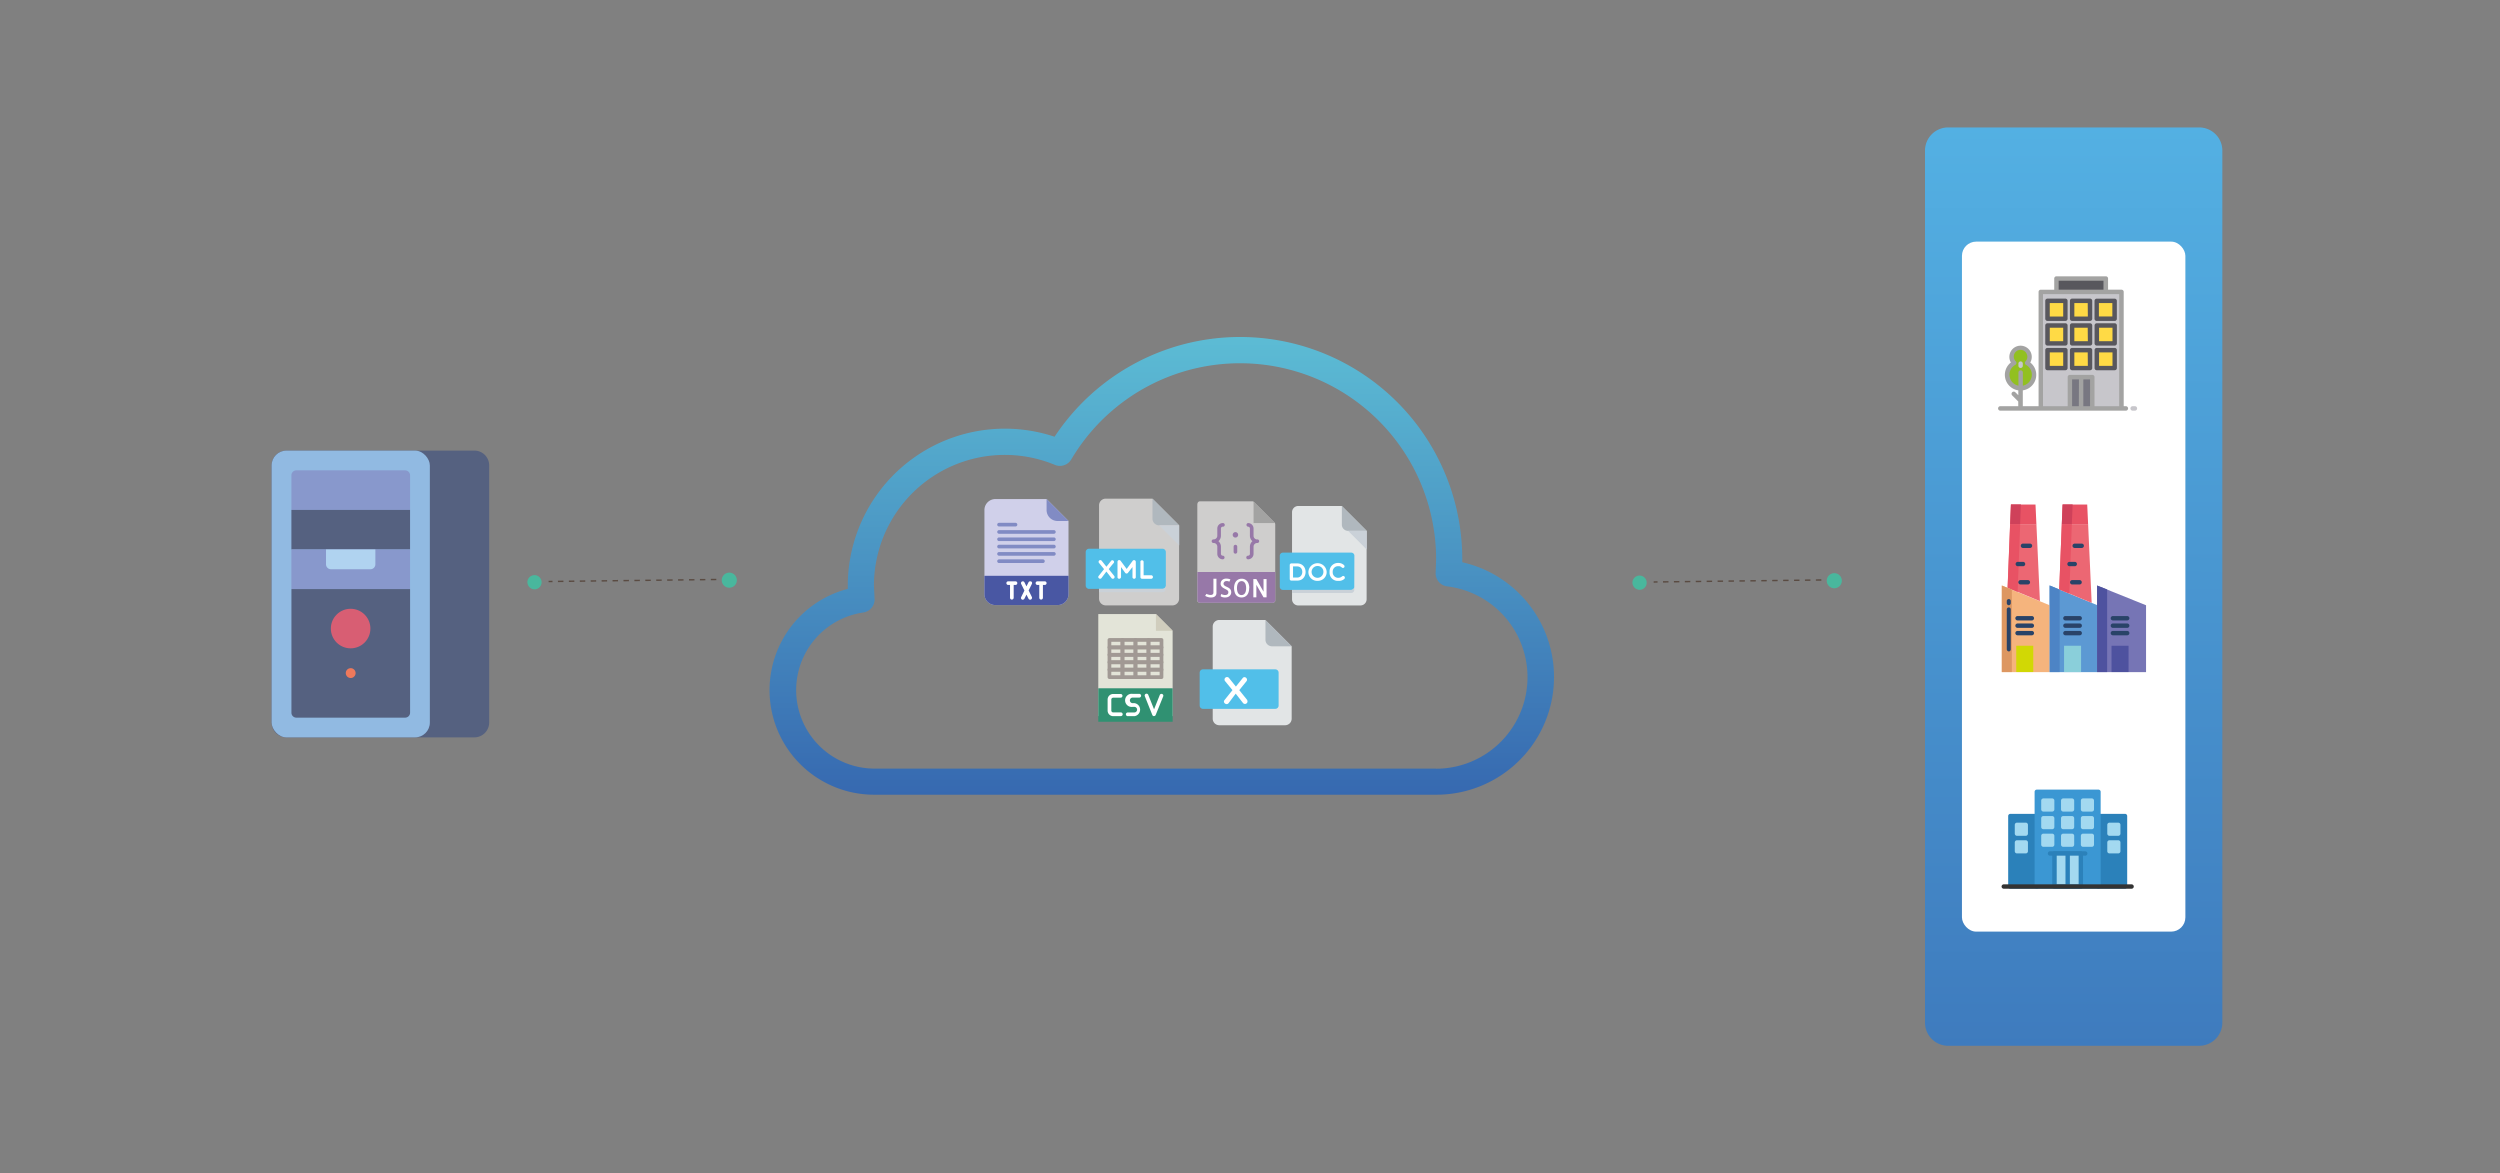 <svg xmlns="http://www.w3.org/2000/svg" xmlns:xlink="http://www.w3.org/1999/xlink" viewBox="0 0 1140 535" xmlns:v="https://vecta.io/nano"><rect x="0" y="0" width="1140" height="535" fill="#808080" stroke="none"/><defs><linearGradient id="A" x1="829.57" y1="-1254.45" x2="753.62" y2="-1330.41" gradientTransform="matrix(1.78, 5.51, -1.78, 5.51, -2770.91, 3063.61)" gradientUnits="userSpaceOnUse"><stop offset="0" stop-color="#325ca8"/><stop offset="1" stop-color="#5cc6f2"/></linearGradient><linearGradient id="B" x1="529.68" y1="369.6" x2="529.68" y2="138.24" gradientUnits="userSpaceOnUse"><stop offset="0" stop-color="#3566af"/><stop offset="1" stop-color="#5fc2d7"/></linearGradient><path id="C" d="M941.82,158.65h-8.18a1,1,0,0,0-1,1v8.18a1,1,0,0,0,1,1h8.18a1,1,0,0,0,1-1v-8.18a1,1,0,0,0-1-1Zm-1,8.18h-6.13v-6.14h6.13Zm0,0"/><path id="D" d="M941.82,147.41h-8.18a1,1,0,0,0-1,1v8.18a1,1,0,0,0,1,1h8.18a1,1,0,0,0,1-1v-8.18a1,1,0,0,0-1-1Zm-1,8.17h-6.13v-6.13h6.13Zm0,0"/><path id="E" d="M931.79,364.08h4a1,1,0,0,1,1,1v4a1,1,0,0,1-1,1h-4a1,1,0,0,1-1-1v-4a1,1,0,0,1,1-1Zm0,0"/><path id="F" d="M931.79,372.12h4a1,1,0,0,1,1,1v4a1,1,0,0,1-1,1h-4a1,1,0,0,1-1-1v-4a1,1,0,0,1,1-1Zm0,0"/><path id="G" d="M931.79,380.15h4a1,1,0,0,1,1,1v4a1,1,0,0,1-1,1h-4a1,1,0,0,1-1-1v-4a1,1,0,0,1,1-1Zm0,0"/></defs><path d="M1002.82 476.88H888.37a10.57 10.57 0 0 1-10.57-10.57V68.68a10.57 10.57 0 0 1 10.57-10.57h114.45a10.57 10.57 0 0 1 10.57 10.57v397.63a10.57 10.57 0 0 1-10.57 10.57z" fill="url(#A)"/><rect x="894.65" y="110.18" width="101.88" height="314.64" rx="6.48" fill="#fff"/><path d="M216.3 205.47h-85.68a6.75 6.75 0 0 0-6.76 6.76v117.25a6.76 6.76 0 0 0 6.76 6.76h85.68a6.77 6.77 0 0 0 6.77-6.76V212.23a6.76 6.76 0 0 0-6.77-6.76z" fill="#556180"/><rect x="123.86" y="205.47" width="72.15" height="130.78" rx="6.76" fill="#91bae2"/><path d="M187 216.74v15.78h-54.12v-15.78a2.27 2.27 0 0 1 2.25-2.26h49.6a2.27 2.27 0 0 1 2.27 2.26z" fill="#8898cc"/><path d="M132.88 232.52h54.11v18.04h-54.11z" fill="#556180"/><path d="M132.88 250.56h54.11v18.04h-54.11z" fill="#8898cc"/><path d="M187,268.6V325a2.26,2.26,0,0,1-2.26,2.25h-49.6a2.25,2.25,0,0,1-2.25-2.25V268.6Z" fill="#556180"/><path d="M148.66,250.56v6.76a2.26,2.26,0,0,0,2.25,2.26h18a2.26,2.26,0,0,0,2.26-2.26v-6.76Z" fill="#b0d3f0"/><circle cx="159.93" cy="286.64" r="9.02" transform="matrix(.707 -.707 .707 .707 -155.84 197.04)" fill="#d85e73"/><path d="M159.93 309.18a2.26 2.26 0 0 1-1.6-3.85 2.33 2.33 0 0 1 2-.61 1.64 1.64 0 0 1 .43.13 2.61 2.61 0 0 1 .72.48 2.23 2.23 0 0 1-.34 3.47 1.07 1.07 0 0 1-.38.2 1.36 1.36 0 0 1-.43.14 3 3 0 0 1-.4.04z" fill="#ef795b"/><path d="M930.57 133.1h36.79v53.15h-36.79z" fill="#c7c6cb"/><path d="M943.86 171.94h10.22v14.31h-10.22z" fill="#787781"/><path d="M937.73 126.97h22.48v6.13h-22.48z" fill="#58575d"/><path d="M944.88 159.67h8.18v8.18h-8.18zm-11.24 0h8.18v8.18h-8.18zm22.48 0h8.18v8.18h-8.18zm-11.24-11.24h8.18v8.18h-8.18zm-11.24 0h8.18v8.18h-8.18zm22.48 0h8.18v8.18h-8.18zm-11.24-11.24h8.18v8.18h-8.18zm-11.24 0h8.18v8.18h-8.18zm22.48 0h8.18v8.18h-8.18z" fill="#ffda45"/><path d="M927.51,170.91a6.14,6.14,0,1,1-9.1-5.36,4.09,4.09,0,1,1,5.94,0,6.12,6.12,0,0,1,3.16,5.36Zm0,0" fill="#92c020"/><path d="M969.41 185.22h-1V133.1a1 1 0 0 0-1-1h-6.13V127a1 1 0 0 0-1-1h-22.55a1 1 0 0 0-1 1v5.11h-6.14a1 1 0 0 0-1 1v52.12h-7.19V178a7.15 7.15 0 0 0 3.4-12.7 5.11 5.11 0 1 0-8.85 0 7.15 7.15 0 0 0 3.4 12.7v2.21l-1.35-1.33a1 1 0 1 0-1.44 1.44l2.55 2.56a1.46 1.46 0 0 0 .21.16v2.18h-8.17a1 1 0 0 0 0 2.05h57.23a1 1 0 0 0 0-2.05zm-48-16.35a1 1 0 0 0-1 1v6a5.11 5.11 0 0 1-1.45-9.48 1 1 0 0 0 .25-1.59 3.07 3.07 0 1 1 5-3.32 3 3 0 0 1-.59 3.32 1 1 0 0 0-.26.86 1 1 0 0 0 .51.73 5.11 5.11 0 0 1-1.45 9.48v-6a1 1 0 0 0-1-1zM938.75 128h20.44v4.09h-20.44zm9.2 57.23h-3.07V173H948zm5.11 0H950V173h3.07zm13.29 0H955.1v-13.29a1 1 0 0 0-1-1h-10.24a1 1 0 0 0-1 1v13.28H931.6v-51.1h34.75zm0 0" fill="#a3a3a2"/><path d="M973.5,185.22h-1a1,1,0,0,0,0,2.05h1a1,1,0,0,0,0-2.05Zm0,0" fill="#c7c6cb"/><g fill="#58575d"><path d="M953.06,158.65h-8.18a1,1,0,0,0-1,1v8.18a1,1,0,0,0,1,1h8.18a1,1,0,0,0,1-1v-8.18a1,1,0,0,0-1-1Zm-1,8.18H945.9v-6.14H952Zm0,0"/><use xlink:href="#C"/><use xlink:href="#C" x="22.48"/><path d="M953.06,147.41h-8.18a1,1,0,0,0-1,1v8.18a1,1,0,0,0,1,1h8.18a1,1,0,0,0,1-1v-8.18a1,1,0,0,0-1-1Zm-1,8.17H945.9v-6.13H952Zm0,0"/><use xlink:href="#D"/><use xlink:href="#D" x="22.48"/><path d="M953.06 136.17h-8.18a1 1 0 0 0-1 1v8.17a1 1 0 0 0 1 1h8.18a1 1 0 0 0 1-1v-8.17a1 1 0 0 0-1-1zm-1 8.17h-6.16v-6.13h6.1zm-10.24-8.17h-8.18a1 1 0 0 0-1 1v8.17a1 1 0 0 0 1 1h8.18a1 1 0 0 0 1-1v-8.17a1 1 0 0 0-1-1zm-1 8.17h-6.13v-6.13h6.13zm14.28-7.15v8.17a1 1 0 0 0 1 1h8.18a1 1 0 0 0 1-1v-8.17a1 1 0 0 0-1-1h-8.18a1 1 0 0 0-1 1zm2 1h6.13v6.13h-6.13zm0 0"/></g><path d="M922.4,165.8a1,1,0,0,0-2,0v1a1,1,0,0,0,2,0Zm0,0" fill="#c7c6cb"/><path d="M956.9,371.11H969a1,1,0,0,1,1,1v32.13a1,1,0,0,1-1,1H956.9a1,1,0,0,1-1-1V372.12a1,1,0,0,1,1-1Zm0,0" fill="#2b81ba"/><path d="M961.92 375.13h4a1 1 0 0 1 1 1v4a1 1 0 0 1-1 1h-4a1 1 0 0 1-1-1v-4a1 1 0 0 1 1-1zm0 8.03h4a1 1 0 0 1 1 1v4a1 1 0 0 1-1 1h-4a1 1 0 0 1-1-1v-4a1 1 0 0 1 1-1zm0 0" fill="#a3d9f0"/><path d="M916.73,371.11h12a1,1,0,0,1,1,1v32.13a1,1,0,0,1-1,1h-12a1,1,0,0,1-1-1V372.12a1,1,0,0,1,1-1Zm0,0" fill="#2b81ba"/><path d="M919.74 375.13h4a1 1 0 0 1 1 1v4a1 1 0 0 1-1 1h-4a1 1 0 0 1-1-1v-4a1 1 0 0 1 1-1zm0 8.03h4a1 1 0 0 1 1 1v4a1 1 0 0 1-1 1h-4a1 1 0 0 1-1-1v-4a1 1 0 0 1 1-1zm0 0" fill="#a3d9f0"/><path d="M928.78,360.07H956.9a1,1,0,0,1,1,1v43.18a1,1,0,0,1-1,1H928.78a1,1,0,0,1-1-1V361.07a1,1,0,0,1,1-1Zm0,0" fill="#3b97d3"/><g fill="#a3d9f0"><use xlink:href="#E"/><use xlink:href="#E" x="9.04"/><use xlink:href="#E" x="18.08"/><use xlink:href="#F"/><use xlink:href="#F" x="9.04"/><use xlink:href="#F" x="18.08"/><use xlink:href="#G"/><use xlink:href="#G" x="9.04"/><use xlink:href="#G" x="18.08"/></g><path d="M950.87,390.19H934.8a1,1,0,0,1,0-2h16.07a1,1,0,1,1,0,2Zm0,0" fill="#2b81ba"/><path d="M936.81 389.19h12.05v15.06h-12.05z" fill="#a3d9f0"/><path d="M948.86,388.18H936.81a1,1,0,0,0-1,1v15.06a1,1,0,0,0,1,1h12.05a1,1,0,0,0,1-1V389.19a1,1,0,0,0-1-1Zm-11,2h4v13.06h-4Zm10,13.06h-4V390.19h4Zm0,0" fill="#2b81ba"/><path d="M972,405.26H913.72a1,1,0,1,1,0-2H972a1,1,0,1,1,0,2Zm0,0" fill="#333"/><path d="M326.63 264.25l-76.47.92" fill="none" stroke="#5a4b42" stroke-miterlimit="10" stroke-width=".66" stroke-dasharray="2.49"/><path d="M329.12 264.64a3.44 3.44 0 1 1 3.48 3.36 3.44 3.44 0 0 1-3.48-3.36zm-88.63.7a3.24 3.24 0 1 1 3.28 3.4 3.32 3.32 0 0 1-3.28-3.4z" fill="#49b79d"/><path d="M830.53 264.47l-76.46.92" fill="none" stroke="#5a4b42" stroke-miterlimit="10" stroke-width=".66" stroke-dasharray="2.49"/><path d="M833 264.85a3.44 3.44 0 1 1 3.48 3.4 3.44 3.44 0 0 1-3.48-3.4zm-88.61.71a3.25 3.25 0 1 1 3.28 3.4 3.34 3.34 0 0 1-3.28-3.4z" fill="#49b79d"/><path d="M666.8 256.43v-1.34a101.35 101.35 0 0 0-185.91-55.94 71.64 71.64 0 0 0-94.3 67.85v1.53a47.7 47.7 0 0 0 11.92 93.86h256.36a53.66 53.66 0 0 0 11.93-106zm-11.93 94.05H398.51a35.78 35.78 0 0 1-4.87-71.18 6 6 0 0 0 5.15-6.42l-.28-5.87A59.67 59.67 0 0 1 481.06 212a6 6 0 0 0 7.41-2.46 89.43 89.43 0 0 1 166.4 45.6l-.21 5.8a6 6 0 0 0 5.23 6.44 41.73 41.73 0 0 1-5 83.15z" fill="url(#B)"/><path d="M504.22,227.38a3.05,3.05,0,0,0-3.05,3v42.63a3.06,3.06,0,0,0,3.05,3.05h30.45a3.05,3.05,0,0,0,3-3.05V239.56l-12.18-12.18Z" fill="#cfcecd"/><path d="M528.58 239.56h9.13l-12.18-12.18v9.13a3.06 3.06 0 0 0 3.05 3.05z" fill="#b0b8be"/><path d="M537.71 248.69l-9.13-9.13h9.13v9.13z" fill="#cad1d8"/><path d="M531.62,267a1.53,1.53,0,0,1-1.52,1.53H496.61a1.54,1.54,0,0,1-1.53-1.53V251.74a1.53,1.53,0,0,1,1.53-1.52H530.1a1.52,1.52,0,0,1,1.52,1.52Z" fill="#51bfe9"/><path d="M504.53 258.42l2.12-2.66c.63-.82 1.86.23 1.17 1s-1.5 1.8-2.23 2.76l2.48 3.09a.8.8 0 1 1-1.32.89l-2.24-2.87-2.21 2.93c-.62.89-2-.11-1.3-.94l2.45-3.1-2.25-2.76a.79.79 0 1 1 1.21-1zm6.66.16v4.5a.84.84 0 0 1-.88.84.75.75 0 0 1-.73-.84v-6.85a.82.82 0 0 1 .73-.85 1 1 0 0 1 .77.44l2.68 3.62 2.77-3.75a.79.79 0 0 1 1.39.54v6.85a.75.75 0 0 1-.73.84.76.76 0 0 1-.78-.84v-4.5l-2 2.55a.8.8 0 0 1-1.39 0zm8.81-2.35a.76.76 0 0 1 .77-.75.75.75 0 0 1 .72.75v6.09h3.31a.81.81 0 1 1 0 1.6h-4a.73.73 0 0 1-.77-.74v-6.95z" fill="#fff"/><path d="M530.1 268.49h-28.93V270h28.93a1.53 1.53 0 0 0 1.52-1.52V267a1.53 1.53 0 0 1-1.52 1.49z" fill="#cad1d8"/><path d="M571.19,228.6h-24c-.67,0-1.21.54-1.21,1.59v43.86c0,.28.54.82,1.21.82h33.11c.67,0,1.21-.54,1.21-.82V239.33c0-.58-.08-.76-.21-.9l-9.62-9.61a.7.7,0,0,0-.51-.22Zm0,0" fill="#cfcecd"/><path d="M571.62,228.73v9.79h9.78Zm0,0" fill="#a3a3a2"/><path d="M580.32,274.87H547.21a1.21,1.21,0,0,1-1.21-1.21V260.83h35.53v12.83a1.21,1.21,0,0,1-1.21,1.21Zm0,0" fill="#9778a8"/><path d="M554.7 263.9v6.48a2.13 2.13 0 0 1-.22 1 1.73 1.73 0 0 1-.58.65 2.46 2.46 0 0 1-.83.34 5 5 0 0 1-1 .09 4.4 4.4 0 0 1-.58-.05 5.73 5.73 0 0 1-.69-.16 7 7 0 0 1-.69-.24 2.4 2.4 0 0 1-.55-.31l.58-.91a1.35 1.35 0 0 0 .32.16 4.09 4.09 0 0 0 .46.16l.52.13a2.34 2.34 0 0 0 .5.06 1.71 1.71 0 0 0 1-.24.93.93 0 0 0 .38-.78v-6.38zm6.74 6.21a2.08 2.08 0 0 1-.19.88 2.26 2.26 0 0 1-.52.74 2.54 2.54 0 0 1-.84.52 3.08 3.08 0 0 1-1.13.19h-.56a5.81 5.81 0 0 1-.58-.09 3.35 3.35 0 0 1-.56-.19 1.9 1.9 0 0 1-.46-.29l.24-1a2.18 2.18 0 0 0 .4.17l.5.16a4.87 4.87 0 0 0 .52.12 2.93 2.93 0 0 0 .49 0 1.5 1.5 0 0 0 1-.32 1.17 1.17 0 0 0 .37-1 .89.89 0 0 0-.26-.66 2.83 2.83 0 0 0-.65-.49l-.84-.44a5.69 5.69 0 0 1-.85-.52 2.7 2.7 0 0 1-.65-.7 1.8 1.8 0 0 1-.26-1 2.32 2.32 0 0 1 .2-1 2.23 2.23 0 0 1 .55-.73 2.53 2.53 0 0 1 .8-.46 2.86 2.86 0 0 1 1-.16 5.41 5.41 0 0 1 1.05.1 2.34 2.34 0 0 1 .86.31l-.16.32-.17.33c0 .1-.1.18-.13.25l-.07.12-.16-.09a.67.67 0 0 0-.24-.11 1.39 1.39 0 0 0-.42-.09 3.89 3.89 0 0 0-.66 0 1 1 0 0 0-.44.13 1.52 1.52 0 0 0-.35.26 1.11 1.11 0 0 0-.25.36.88.88 0 0 0-.09.38 1 1 0 0 0 .26.73 2.49 2.49 0 0 0 .64.48l.84.41a4.27 4.27 0 0 1 .83.48 2.18 2.18 0 0 1 .65.7 2 2 0 0 1 .27 1.09zm8.18-1.92a5.77 5.77 0 0 1-.27 1.85 3.74 3.74 0 0 1-.73 1.34 3.18 3.18 0 0 1-1.1.8 3.61 3.61 0 0 1-2.74 0 3.09 3.09 0 0 1-1.1-.8A3.74 3.74 0 0 1 563 270a6.47 6.47 0 0 1 0-3.7 3.74 3.74 0 0 1 .73-1.32 3.12 3.12 0 0 1 1.1-.81 3.49 3.49 0 0 1 2.74 0 3.21 3.21 0 0 1 1.1.81 3.74 3.74 0 0 1 .73 1.32 5.81 5.81 0 0 1 .27 1.85zm-3.5 3.15a2 2 0 0 0 .79-.16 1.8 1.8 0 0 0 .68-.53 2.89 2.89 0 0 0 .47-1 6.17 6.17 0 0 0 .18-1.48 5.88 5.88 0 0 0-.18-1.44 2.73 2.73 0 0 0-.45-1 1.79 1.79 0 0 0-.65-.56 1.89 1.89 0 0 0-.78-.17 1.92 1.92 0 0 0-.79.16 1.65 1.65 0 0 0-.68.54 2.66 2.66 0 0 0-.47 1 6 6 0 0 0-.18 1.47 6 6 0 0 0 .17 1.45 2.82 2.82 0 0 0 .45 1 1.9 1.9 0 0 0 .66.56 1.71 1.71 0 0 0 .78.17zm11.43-7.27v8.32h-1.38l-3.27-5.73v5.73h-1.37v-8.32h1.37l3.27 5.74v-5.74zm0 0" fill="#fff"/><path d="M556.74 244.3V241a.83.83 0 0 1 .83-.83.83.83 0 1 0 0-1.65 2.48 2.48 0 0 0-2.48 2.48v3.3a1.66 1.66 0 0 1-1.65 1.66.83.83 0 1 0 0 1.65 1.65 1.65 0 0 1 1.65 1.65v3.3a2.49 2.49 0 0 0 2.48 2.49.83.83 0 1 0 0-1.66.83.83 0 0 1-.83-.83v-3.3a3.31 3.31 0 0 0-1.14-2.48 3.31 3.31 0 0 0 1.14-2.48zm7.85-.41a1.24 1.24 0 1 1-1.24-1.24 1.24 1.24 0 0 1 1.24 1.24zm8.67 2.11a1.66 1.66 0 0 1-1.64-1.66V241a2.49 2.49 0 0 0-2.49-2.48.83.83 0 0 0 0 1.65.83.83 0 0 1 .83.83v3.3a3.31 3.31 0 0 0 1.14 2.48 3.31 3.31 0 0 0-1.14 2.48v3.3a.83.83 0 0 1-.83.83.83.83 0 0 0 0 1.66 2.5 2.5 0 0 0 2.49-2.49v-3.3a1.65 1.65 0 0 1 1.64-1.65.83.83 0 1 0 0-1.65zm-9.91 2.43a.83.83 0 0 0-.82.83v2.48a.83.83 0 0 0 1.65 0v-2.48a.83.83 0 0 0-.83-.83zm0 0" fill="#9778a8"/><path d="M482.24,275.91H453.9a5,5,0,0,1-5-5V232.57a5,5,0,0,1,5-5h23.34l10,10v33.34a5,5,0,0,1-5,5Zm0,0" fill="#d0d0ea"/><path d="M448.9,262.57h38.34v8.34a5,5,0,0,1-5,5H453.9a5,5,0,0,1-5-5Zm0,0" fill="#4957a3"/><g fill="#818bc4"><path d="M487.24 237.57h-5a5 5 0 0 1-5-5v-5zm-6.67 9.17h-25a.85.85 0 0 1-.84-.84.84.84 0 0 1 .84-.83h25a.84.84 0 0 1 .84.83.85.85 0 0 1-.84.84zm0 3.33h-25a.84.84 0 0 1-.84-.83.85.85 0 0 1 .84-.84h25a.85.85 0 0 1 .84.84.84.84 0 0 1-.84.83zm0 3.34h-25a.85.85 0 0 1-.84-.84.84.84 0 0 1 .84-.83h25a.84.84 0 0 1 .84.83.85.85 0 0 1-.84.84zm0 0"/><path d="M480.57 243.4h-25a.83.83 0 1 1 0-1.66h25a.83.83 0 1 1 0 1.66zm-5 13.34h-20a.84.84 0 0 1-.84-.83.85.85 0 0 1 .84-.84h20a.85.85 0 0 1 .84.84.84.84 0 0 1-.84.83zm-12.5-16.67h-7.5a.84.84 0 0 1-.84-.83.85.85 0 0 1 .84-.84h7.5a.84.84 0 0 1 .83.84.83.83 0 0 1-.83.83zm0 0"/></g><g fill="#fff"><path d="M463.07 265.08h-3.33a.83.83 0 1 0 0 1.66h.83v5.84a.83.83 0 0 0 .83.83.84.84 0 0 0 .84-.83v-5.84h.83a.83.83 0 1 0 0-1.66zm13.34 0h-3.34a.83.83 0 1 0 0 1.66h.84v5.84a.83.83 0 1 0 1.66 0v-5.84h.84a.83.83 0 1 0 0-1.66zm0 0"/><path d="M470.11,265.16a.84.84,0,0,0-1.12.38l-.92,1.84-.92-1.84a.83.83,0,0,0-1.49.74l1.48,3-1.48,3a.84.84,0,0,0-.05.64.85.85,0,0,0,.42.49.84.84,0,0,0,.64,0,.83.83,0,0,0,.48-.42l.92-1.84L469,273a.84.84,0,0,0,1.12.38.85.85,0,0,0,.42-.49.8.8,0,0,0,0-.64l-1.48-3,1.48-3a.83.83,0,0,0-.37-1.12Zm0,0"/></g><path d="M592,230.73a2.84,2.84,0,0,0-2.83,2.84v39.69a2.83,2.83,0,0,0,2.83,2.83h28.35a2.83,2.83,0,0,0,2.83-2.83V242.07l-11.34-11.34Z" fill="#e2e5e6"/><path d="M614.72 242.07h8.5l-11.34-11.34v8.51a2.84 2.84 0 0 0 2.84 2.83z" fill="#b0b8be"/><path d="M623.22 250.58l-8.5-8.51h8.5v8.51z" fill="#cad1d8"/><path d="M617.55,267.59a1.41,1.41,0,0,1-1.41,1.41H585a1.41,1.41,0,0,1-1.41-1.41V253.41A1.41,1.41,0,0,1,585,252h31.19a1.41,1.41,0,0,1,1.41,1.41Z" fill="#51bfe9"/><path d="M588.9 264.75a.71.71 0 0 1-.78-.7v-6.44a.77.77 0 0 1 .78-.7h2.6c5.18 0 5.06 7.84.1 7.84zm.72-6.46v5.08h1.88c3.06 0 3.19-5.08 0-5.08zm11.28 6.58a4 4 0 0 1-4.27-4.08 4.17 4.17 0 0 1 8.33 0 4 4 0 0 1-4.06 4.08zm-.13-6.77a2.69 2.69 0 1 0 2.7 2.69 2.6 2.6 0 0 0-2.7-2.69zm5.52 2.67a3.81 3.81 0 0 1 4-4.06 3.65 3.65 0 0 1 2.59 1 .76.76 0 0 1 0 1.09.78.78 0 0 1-1 0 1.93 1.93 0 0 0-1.58-.62 2.44 2.44 0 0 0-2.58 2.62 2.49 2.49 0 0 0 2.58 2.69 2.65 2.65 0 0 0 1.77-.72.75.75 0 0 1 1 .13.79.79 0 0 1-.07 1.1 3.68 3.68 0 0 1-2.68.88 3.74 3.74 0 0 1-4.03-4.11z" fill="#fff"/><path d="M616.14 269h-26.93v1.42h26.93a1.42 1.42 0 0 0 1.41-1.42v-1.41a1.41 1.41 0 0 1-1.41 1.41z" fill="#cad1d8"/><path d="M534.72,326.57h-33.9V280H527.1l7.62,7.63Zm0,0" fill="#e3e4d8"/><path d="M527.1,280v7.63h7.62Zm0,0" fill="#d0cdbd"/><path d="M500.82 313.86h33.91v15.26h-33.91z" fill="#309172"/><g fill="#a19994"><path d="M511.84,296.06H505.9a.85.85,0,0,1-.84-.85v-3.39a.85.85,0,0,1,.84-.85h5.94a.85.85,0,0,1,.85.85v3.39a.85.85,0,0,1-.85.85Zm-5.09-1.7H511v-1.69h-4.24Zm0,0"/><path d="M517.77,296.06h-5.93a.85.85,0,0,1-.85-.85v-3.39a.85.85,0,0,1,.85-.85h5.93a.85.85,0,0,1,.85.85v3.39a.85.85,0,0,1-.85.85Zm-5.08-1.7h4.23v-1.69h-4.23Zm0,0"/><path d="M523.7,296.06h-5.93a.85.85,0,0,1-.85-.85v-3.39a.85.85,0,0,1,.85-.85h5.93a.85.85,0,0,1,.85.85v3.39a.85.85,0,0,1-.85.85Zm-5.08-1.7h4.24v-1.69h-4.24Zm0,0"/><path d="M529.64 296.06h-5.94a.85.85 0 0 1-.84-.85v-3.39a.85.85 0 0 1 .84-.85h5.94a.85.85 0 0 1 .85.85v3.39a.85.85 0 0 1-.85.85zm-5.09-1.7h4.24v-1.69h-4.24zm-12.71 5.09h-5.94a.85.85 0 0 1-.84-.85v-3.39a.85.85 0 0 1 .84-.85h5.94a.85.85 0 0 1 .85.85v3.39a.85.85 0 0 1-.85.85zm-5.09-1.7H511v-1.69h-4.24zm0 0"/><path d="M517.77,299.45h-5.93a.85.85,0,0,1-.85-.85v-3.39a.85.85,0,0,1,.85-.85h5.93a.85.85,0,0,1,.85.85v3.39a.85.85,0,0,1-.85.85Zm-5.08-1.7h4.23v-1.69h-4.23Zm0,0"/><path d="M523.7,299.45h-5.93a.85.85,0,0,1-.85-.85v-3.39a.85.85,0,0,1,.85-.85h5.93a.85.85,0,0,1,.85.85v3.39a.85.85,0,0,1-.85.85Zm-5.08-1.7h4.24v-1.69h-4.24Zm0,0"/><path d="M529.64 299.45h-5.94a.85.85 0 0 1-.84-.85v-3.39a.85.85 0 0 1 .84-.85h5.94a.85.85 0 0 1 .85.85v3.39a.85.85 0 0 1-.85.85zm-5.09-1.7h4.24v-1.69h-4.24zm-12.71 5.09h-5.94a.85.85 0 0 1-.84-.85v-3.39a.85.85 0 0 1 .84-.85h5.94a.85.85 0 0 1 .85.85v3.4a.85.85 0 0 1-.85.85zm-5.09-1.7H511v-1.69h-4.24zm0 0"/><path d="M517.77 302.84h-5.93a.85.85 0 0 1-.84-.84v-3.4a.85.85 0 0 1 .85-.85h5.93a.85.85 0 0 1 .85.85v3.4a.85.85 0 0 1-.85.85zm-5.08-1.7h4.23v-1.69h-4.23zm0 0"/><path d="M523.7,302.84h-5.93a.85.85,0,0,1-.85-.85V298.6a.85.85,0,0,1,.85-.85h5.93a.85.85,0,0,1,.85.85V302a.85.85,0,0,1-.85.85Zm-5.08-1.7h4.24v-1.69h-4.24Zm0,0"/><path d="M529.64 302.84h-5.94a.85.85 0 0 1-.84-.85v-3.39a.85.85 0 0 1 .84-.85h5.94a.85.85 0 0 1 .85.85v3.4a.85.85 0 0 1-.85.85zm-5.09-1.7h4.24v-1.69h-4.24zm-12.71 5.09h-5.94a.85.85 0 0 1-.84-.85V302a.85.85 0 0 1 .84-.85h5.94a.85.85 0 0 1 .85.85v3.39a.85.85 0 0 1-.85.85zm-5.09-1.7H511v-1.69h-4.24zm0 0"/><path d="M517.77,306.23h-5.93a.85.85,0,0,1-.85-.85V302a.85.85,0,0,1,.85-.85h5.93a.85.85,0,0,1,.85.85v3.39a.85.85,0,0,1-.85.85Zm-5.08-1.7h4.23v-1.69h-4.23Zm0,0"/><path d="M523.7,306.23h-5.93a.85.85,0,0,1-.85-.85V302a.85.85,0,0,1,.85-.85h5.93a.85.85,0,0,1,.85.85v3.39a.85.85,0,0,1-.85.85Zm-5.08-1.7h4.24v-1.69h-4.24Zm0,0"/><path d="M529.64 306.23h-5.94a.85.85 0 0 1-.84-.85V302a.85.85 0 0 1 .84-.85h5.94a.85.85 0 0 1 .85.85v3.39a.85.85 0 0 1-.85.85zm-5.09-1.7h4.24v-1.69h-4.24zm-12.71 5.09h-5.94a.85.85 0 0 1-.84-.85v-3.39a.85.85 0 0 1 .84-.85h5.94a.85.85 0 0 1 .85.85v3.39a.85.85 0 0 1-.85.85zm-5.09-1.7H511v-1.69h-4.24zm0 0"/><path d="M517.77,309.62h-5.93a.85.85,0,0,1-.85-.85v-3.39a.85.85,0,0,1,.85-.85h5.93a.85.85,0,0,1,.85.85v3.39a.85.85,0,0,1-.85.85Zm-5.08-1.7h4.23v-1.69h-4.23Zm0,0"/><path d="M523.7,309.62h-5.93a.85.85,0,0,1-.85-.85v-3.39a.85.85,0,0,1,.85-.85h5.93a.85.85,0,0,1,.85.85v3.39a.85.85,0,0,1-.85.85Zm-5.08-1.7h4.24v-1.69h-4.24Zm0,0"/><path d="M529.64,309.62H523.7a.85.85,0,0,1-.84-.85v-3.39a.85.85,0,0,1,.84-.85h5.94a.85.85,0,0,1,.85.85v3.39a.85.85,0,0,1-.85.85Zm-5.09-1.7h4.24v-1.69h-4.24Zm0,0"/></g><path d="M511 326.57h-3.38a2.55 2.55 0 0 1-2.55-2.55V319a2.55 2.55 0 0 1 2.55-2.55H511a.85.85 0 1 1 0 1.7h-3.38a.85.85 0 0 0-.86.85v5a.86.86 0 0 0 .86.86H511a.85.85 0 1 1 0 1.69zm6.35 0h-3a.85.85 0 1 1 0-1.69h3a1.28 1.28 0 0 0 0-2.55h-.85a3 3 0 1 1 0-5.93h3a.85.85 0 0 1 0 1.7h-3a1.27 1.27 0 0 0 0 2.54h.85a3 3 0 0 1 0 5.93zm8.9 0a.85.85 0 0 1-.79-.53l-3.39-8.48a.85.85 0 1 1 1.57-.63l2.61 6.51 2.6-6.51a.85.85 0 0 1 1.1-.47.84.84 0 0 1 .47 1.1L527 326a.84.84 0 0 1-.78.53zm0 0" fill="#fff"/><path d="M583.73 302.55l-8.5-8.5h8.5v8.5zM576.64 321h-26.93v1.42h26.93a1.43 1.43 0 0 0 1.42-1.42v-1.42a1.43 1.43 0 0 1-1.42 1.42z" fill="#cad1d8"/><path d="M556,282.71a3,3,0,0,0-3,3v42a3,3,0,0,0,3,3h30a3,3,0,0,0,3-3v-33l-12-12Z" fill="#e2e5e6"/><path d="M580.05 294.72h9l-12-12v9a3 3 0 0 0 3 3z" fill="#b0b8be"/><path d="M583.05,321.73a1.5,1.5,0,0,1-1.5,1.5h-33a1.5,1.5,0,0,1-1.5-1.5v-15a1.51,1.51,0,0,1,1.5-1.5h33a1.5,1.5,0,0,1,1.5,1.5Z" fill="#51bfe9"/><path d="M568.67 319.19a1.16 1.16 0 1 1-1.93 1.29l-3.26-4.17-3.2 4.26c-.9 1.29-2.9-.16-1.89-1.36l3.61-4.51-3.28-4a1.15 1.15 0 1 1 1.77-1.45l3.08 3.82 3.08-3.85c.91-1.21 2.7.33 1.7 1.48l-3.24 4 3.61 4.49" fill="#fff"/><path d="M956.27,267v39.5H978.6V276Zm0,0" fill="#7675b5"/><path d="M934.62,267v39.5h21.65V275.93Zm0,0" fill="#5c99d3"/><path d="M912.83,267v39.5h21.79V276Zm0,0" fill="#f5b47d"/><path d="M951.77 230.07l.41 9h-12l.36-9zm-23.58 0l.41 9h-12l.36-9zm0 0" fill="#e85264"/><path d="M962.86 294.46h7.76v11.99h-7.76z" fill="#4e529f"/><path d="M941.21 294.46h7.76v11.99h-7.76z" fill="#8acfda"/><path d="M919.41 294.46h7.76v11.99h-7.76z" fill="#d1d805"/><path d="M952.18 239h-12L939 268.77l14.8 6.13v-.06zm-23.58 0h-12l-1.15 29h0l14.75 6.11zm0 0" fill="#ec6773"/><path d="M944.76 239h0l.36-9h-4.58l-.36 9h4.58zm-23.58 0h0l.35-9H917l-.36 9h4.58zm0 0" fill="#cf415a"/><path d="M940.23 239h-.05L939 268.77l4.62 1.92 1.14-31.69zm-23.6 0h0l-1.15 29h0l4.57 1.9 1.16-30.9h-4.55zm0 0" fill="#e85264"/><path d="M956.27 306.45h4.58V268.8l-4.58-1.8zm0 0" fill="#4e529f"/><path d="M934.62,306.45h4.58v-37.6l-4.58-1.9Zm0,0" fill="#4d84c5"/><path d="M912.83,306.45h4.57V268.84L912.83,267Zm0,0" fill="#dd9761"/><g fill="#294368"><path d="M948.35 287.7h-6.52a1 1 0 0 0 0 2h6.52a1 1 0 0 0 0-2zm-28.35 2h6.52a1 1 0 0 0 0-2H920a1 1 0 0 0 0 2zm43.48 0H970a1 1 0 0 0 0-2h-6.52a1 1 0 0 0 0 2zm-15.13-5.39h-6.52a1 1 0 0 0 0 2h6.52a1 1 0 0 0 0-2zm0 0"/><path d="M920 286.31h6.52a1 1 0 0 0 0-2H920a1 1 0 0 0 0 2zm43.48 0H970a1 1 0 0 0 0-2h-6.52a1 1 0 0 0 0 2zm-15.13-5.39h-6.52a1 1 0 0 0 0 2h6.52a1 1 0 0 0 0-2zm-28.35 2h6.52a1 1 0 0 0 0-2H920a1 1 0 0 0 0 2zm43.48 0H970a1 1 0 0 0 0-2h-6.52a1 1 0 0 0 0 2zM916 276a1 1 0 0 0 .92-1v-.82a.92.92 0 1 0-1.83 0v.82a1 1 0 0 0 .91 1zm0 0"/><path d="M916 297.08a1 1 0 0 0 .92-1V278a.92.92 0 1 0-1.83 0v18.05a1 1 0 0 0 .91 1zm8.71-32.56h-3.35a1 1 0 0 0 0 2h3.35a1 1 0 0 0 0-2zm-1.21-7.32a1 1 0 0 0-.91-1h-2.47a1 1 0 0 0 0 2h2.47a1 1 0 0 0 .91-1zm-1.02-7.32h3.19a1 1 0 0 0 0-2h-3.19a1 1 0 0 0 0 2zm25.81 14.64h-3.35a1 1 0 0 0 0 2h3.35a1 1 0 0 0 0-2zm-1.2-7.32a1 1 0 0 0-.92-1h-2.46a1 1 0 0 0 0 2h2.46a1 1 0 0 0 .92-1zm-1.03-7.32h3.2a1 1 0 0 0 0-2h-3.2a1 1 0 0 0 0 2zm0 0"/></g></svg>